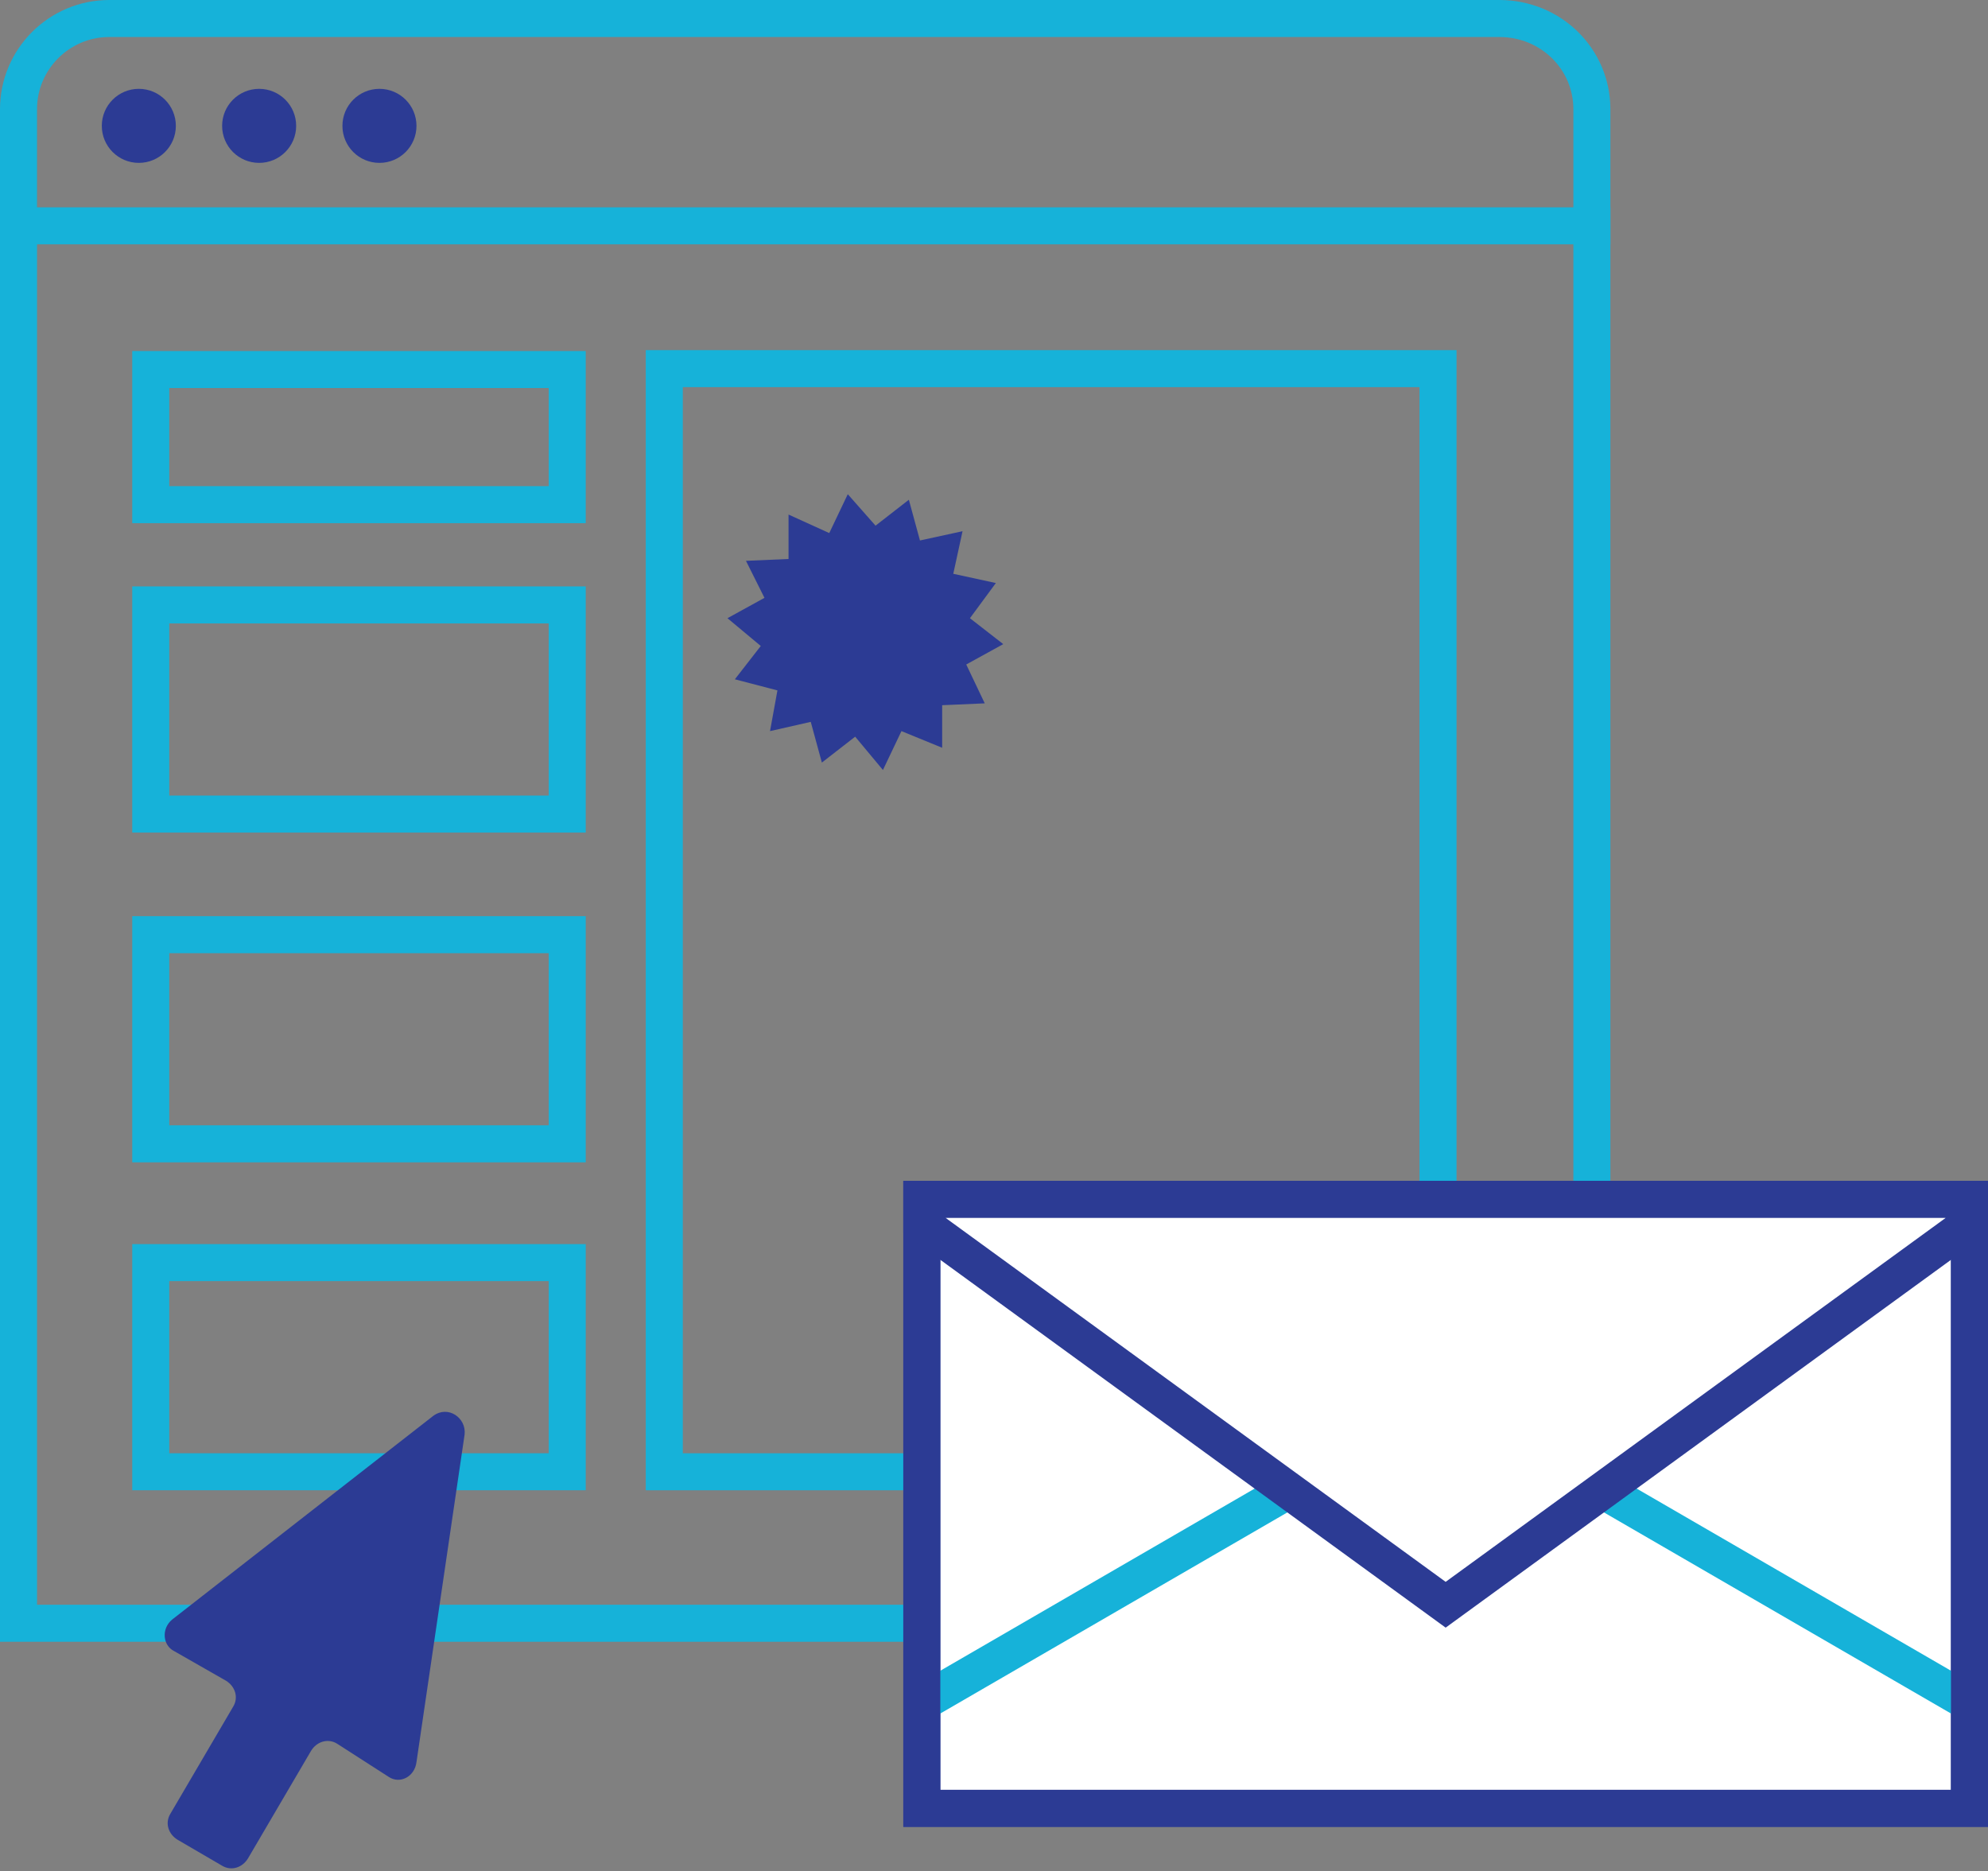 <svg id="Layer_1" xmlns="http://www.w3.org/2000/svg" viewBox="0 0 107.4 101.1"><rect x="0" y="0" width="107.4" height="101.1" fill="#808080" stroke="none"/><style>.st0{fill:none;stroke:#16b2d9;stroke-width:2;stroke-miterlimit:10}.st1{fill:#2c3b94}.st2{fill:#FFF}.st2,.st3{stroke:#2c3b94;stroke-width:2;stroke-miterlimit:10}.st3{fill:none}</style><path class="st0" d="M30.644 79.515h-22.5v-11.3h22.5zM30.644 61.798h-22.5v-11.3h22.5zM30.644 43.982h-22.5v-11.3h22.5zM30.644 27.265h-22.5v-7.3h22.5zM77.688 79.516h-41.8v-59.6h41.8z"/><path class="st1" d="M50.9 40.4l-2.2-.9-1 2.1-1.5-1.8-1.8 1.4-.6-2.2-2.2.5.4-2.2-2.3-.6 1.4-1.8-1.8-1.5 2-1.1-1-2 2.3-.1v-2.4l2.2 1 1-2.1 1.5 1.7 1.8-1.4.6 2.2 2.3-.5-.5 2.3 2.3.5-1.4 1.9 1.8 1.4-2 1.1 1 2.1-2.3.1z"/><path class="st0" d="M1 12.2h85v75.5H1z"/><path class="st0" d="M1 13.2V5.9C1 3.2 3.2 1 5.9 1H81c2.8 0 5 2.2 5 4.9v7.3"/><circle class="st1" cx="7.5" cy="6.8" r="2"/><circle class="st1" cx="14" cy="6.8" r="2"/><circle class="st1" cx="20.5" cy="6.8" r="2"/><path class="st1" d="M22.5 95.2l2.6-17.7c.1-.9-.9-1.6-1.7-1l-14.1 11c-.6.5-.5 1.4.1 1.7l2.8 1.6c.5.3.7.9.4 1.4L9.2 98c-.3.5-.1 1.1.4 1.4l2.4 1.4c.5.3 1.1.1 1.4-.4l3.4-5.8c.3-.5.9-.7 1.4-.4L21 96c.6.4 1.4 0 1.5-.8z"/><path class="st2" d="M49.8 64.8h56.6v32.9H49.8z"/><path class="st0" d="M49.8 92l28.3-16.4L106.4 92"/><path class="st3" d="M49.8 64.8h56.6v32.9H49.8z"/><path class="st2" d="M78.1 86.7L49.8 66.1v-1.3h56.6v1.3z"/></svg>